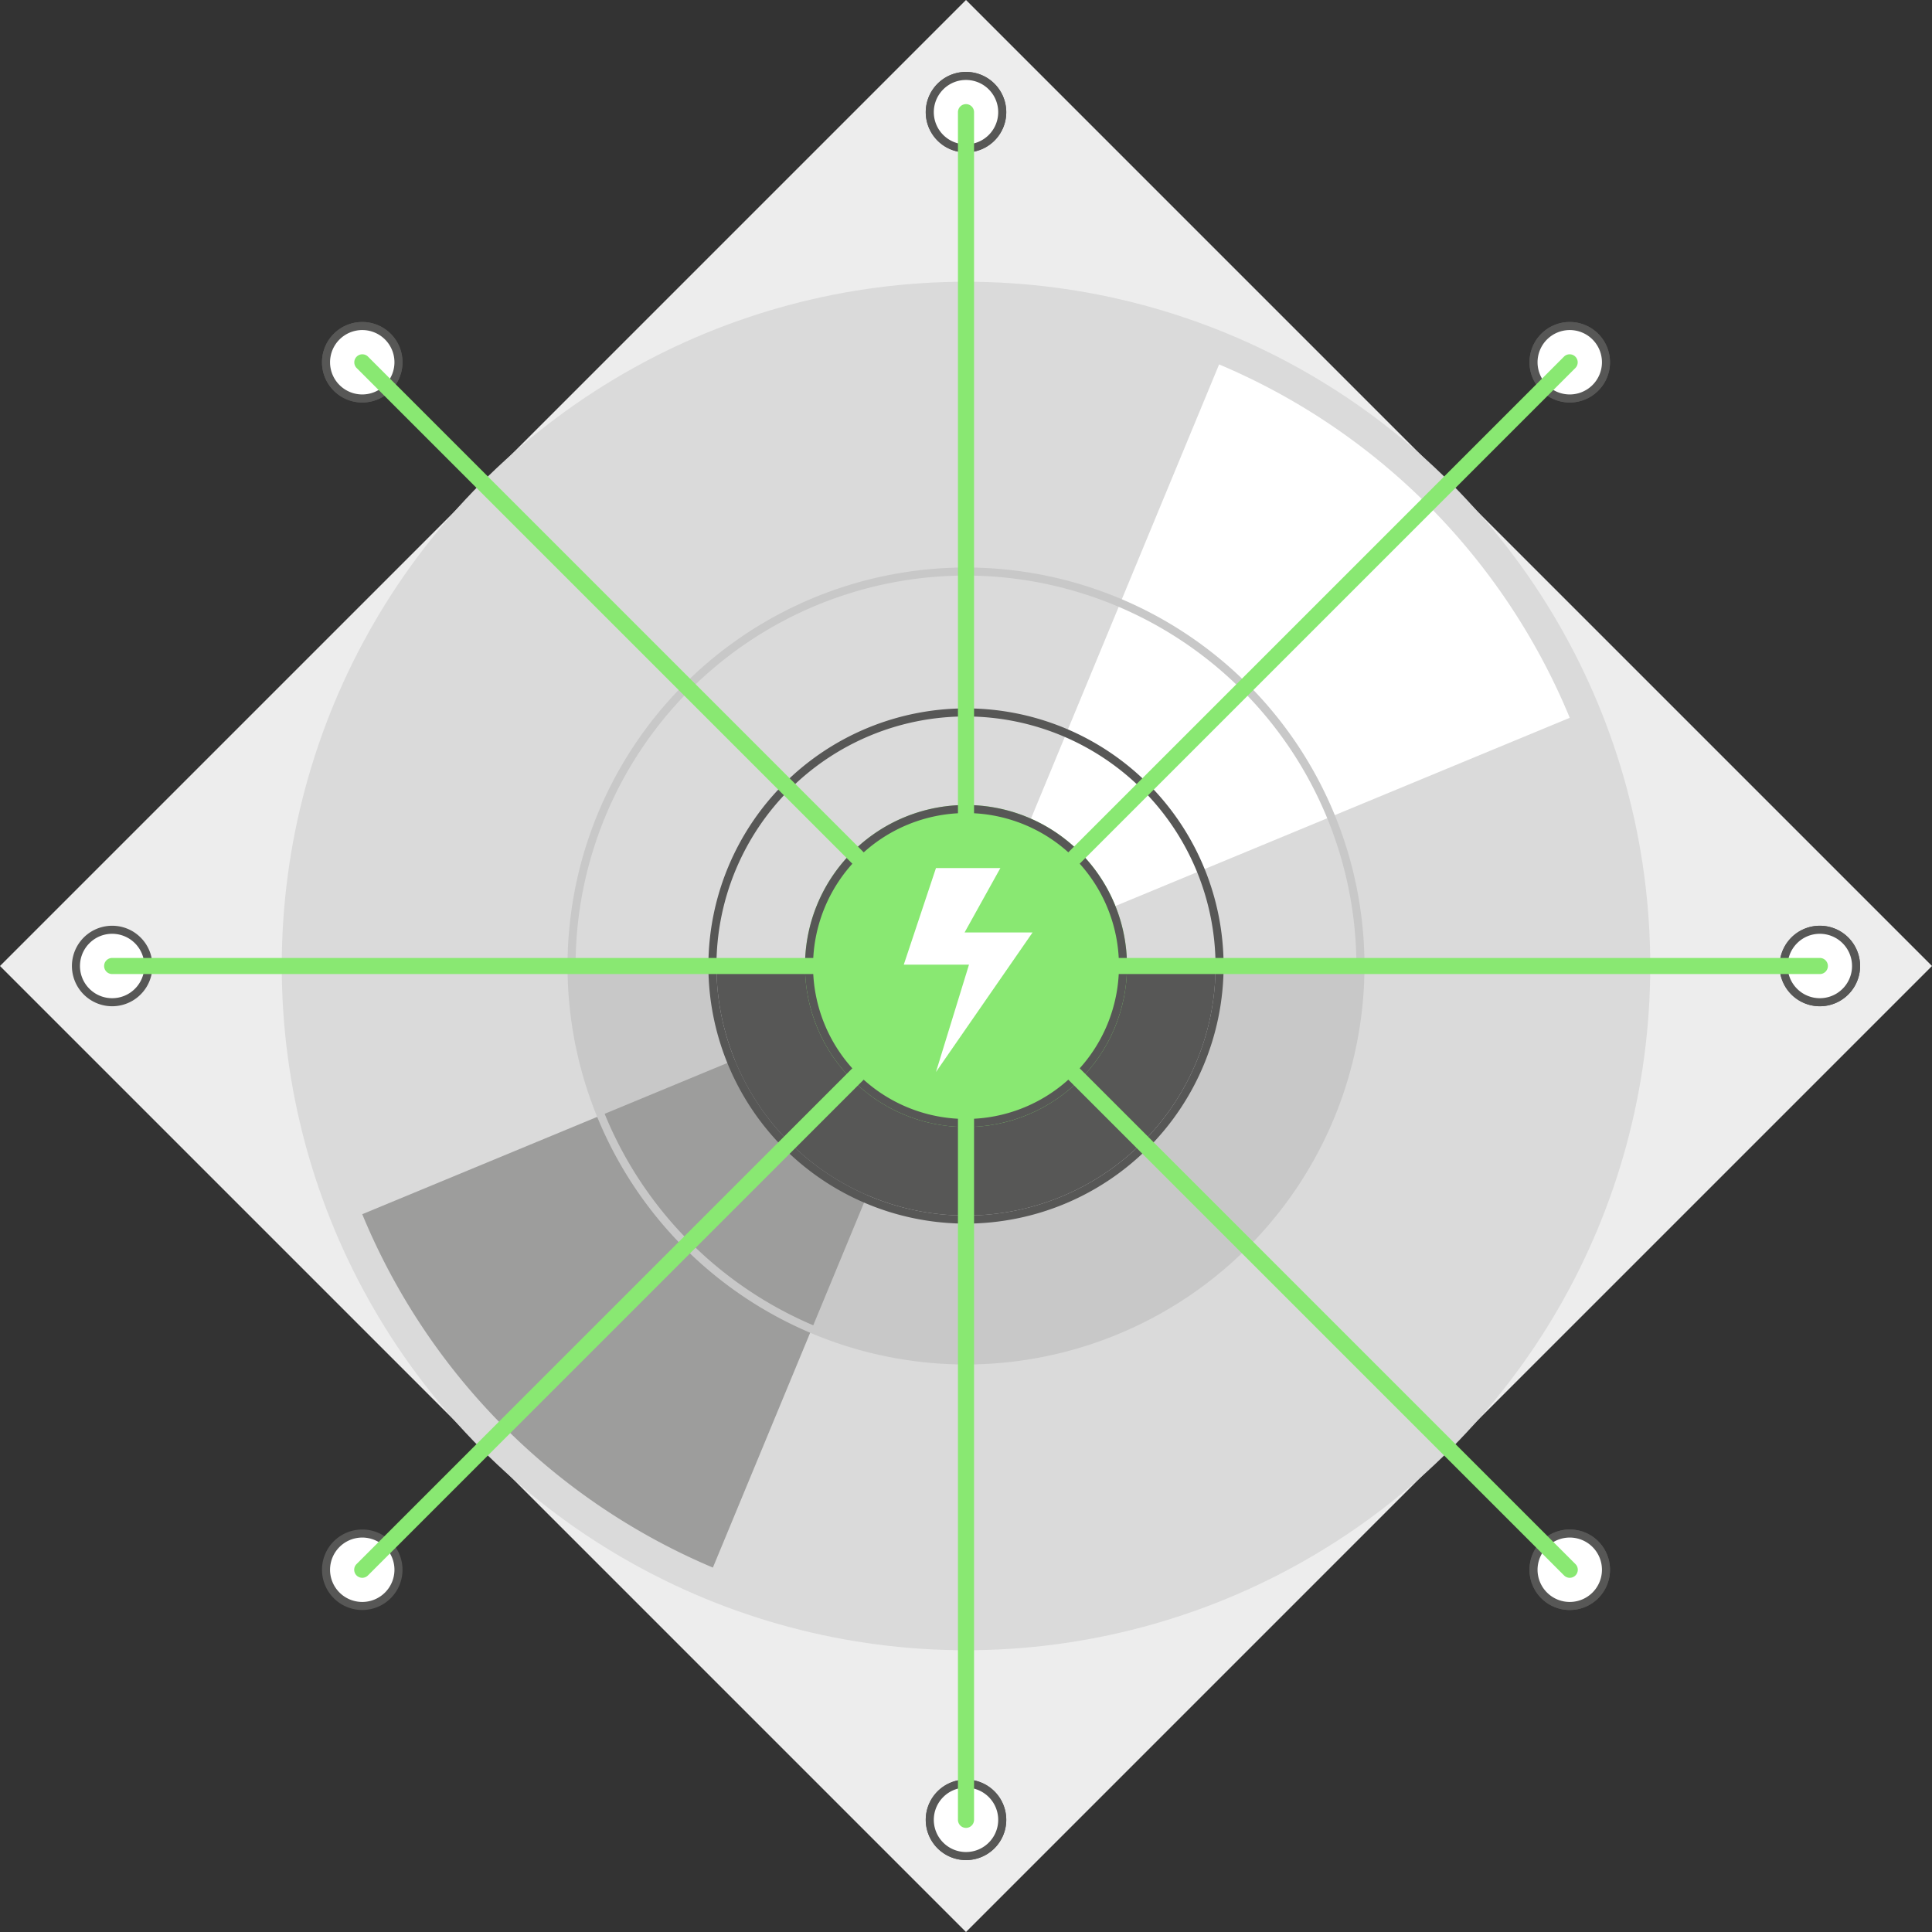 <svg id="Layer_1" data-name="Layer 1" xmlns="http://www.w3.org/2000/svg" viewBox="0 0 240 240"><rect x="0" y="0" width="240" height="240" fill="#333333" stroke="none"/><defs><style>.cls-1{fill:#ededed;}.cls-2{fill:#dadada;}.cls-3{fill:#fff;}.cls-4{fill:#575756;}.cls-5{fill:#c8c8c8;}.cls-6{fill:#9d9d9c;}.cls-7{fill:#89e872;}</style></defs><rect class="cls-1" x="35.147" y="35.147" width="169.706" height="169.706" transform="translate(-49.706 120) rotate(-45)"/><circle class="cls-2" cx="120" cy="120" r="49"/><circle class="cls-3" cx="45" cy="195" r="4.5"/><path class="cls-4" d="M45,191a4,4,0,1,1-4,4,4.005,4.005,0,0,1,4-4m0-1a5,5,0,1,0,5,5,5,5,0,0,0-5-5Z"/><circle class="cls-3" cx="195" cy="45" r="4.5"/><path class="cls-4" d="M195,41a4,4,0,1,1-4,4,4.005,4.005,0,0,1,4-4m0-1a5,5,0,1,0,5,5,5,5,0,0,0-5-5Z"/><circle class="cls-3" cx="45" cy="45" r="4.5"/><path class="cls-4" d="M45,41a4,4,0,1,1-4,4,4.005,4.005,0,0,1,4-4m0-1a5,5,0,1,0,5,5,5,5,0,0,0-5-5Z"/><circle class="cls-3" cx="195" cy="195" r="4.5"/><path class="cls-4" d="M195,191a4,4,0,1,1-4,4,4.005,4.005,0,0,1,4-4m0-1a5,5,0,1,0,5,5,5,5,0,0,0-5-5Z"/><circle class="cls-3" cx="195" cy="45" r="4.5"/><path class="cls-4" d="M195,41a4,4,0,1,1-4,4,4.005,4.005,0,0,1,4-4m0-1a5,5,0,1,0,5,5,5,5,0,0,0-5-5Z"/><circle class="cls-3" cx="45" cy="45" r="4.5"/><path class="cls-4" d="M45,41a4,4,0,1,1-4,4,4.005,4.005,0,0,1,4-4m0-1a5,5,0,1,0,5,5,5,5,0,0,0-5-5Z"/><circle class="cls-3" cx="195" cy="195" r="4.5"/><path class="cls-4" d="M195,191a4,4,0,1,1-4,4,4.005,4.005,0,0,1,4-4m0-1a5,5,0,1,0,5,5,5,5,0,0,0-5-5Z"/><path class="cls-3" d="M13.934,124.5a4.5,4.5,0,1,1,3.182-1.318A4.469,4.469,0,0,1,13.934,124.5Z"/><path class="cls-4" d="M13.934,116a4,4,0,1,1-2.828,1.172A3.974,3.974,0,0,1,13.934,116m0-1a5,5,0,1,0,3.536,1.464A4.984,4.984,0,0,0,13.934,115Z"/><path class="cls-3" d="M226.066,124.5a4.5,4.5,0,1,1,3.182-1.318A4.469,4.469,0,0,1,226.066,124.5Z"/><path class="cls-4" d="M226.066,116a4,4,0,1,1-2.828,1.172A3.974,3.974,0,0,1,226.066,116m0-1a5,5,0,1,0,3.536,1.464A4.984,4.984,0,0,0,226.066,115Z"/><path class="cls-3" d="M120,18.434a4.499,4.499,0,1,1,3.182-1.317A4.472,4.472,0,0,1,120,18.434Z"/><path class="cls-4" d="M120,9.934a4,4,0,1,1-2.828,1.172A3.974,3.974,0,0,1,120,9.934m0-1a5,5,0,1,0,3.536,1.464A4.984,4.984,0,0,0,120,8.934Z"/><path class="cls-3" d="M120,230.565a4.499,4.499,0,1,1,3.182-1.317A4.472,4.472,0,0,1,120,230.565Z"/><path class="cls-4" d="M120,222.066a4,4,0,1,1-2.828,1.172A3.974,3.974,0,0,1,120,222.066m0-1a5,5,0,1,0,3.536,1.464A4.984,4.984,0,0,0,120,221.066Z"/><path class="cls-3" d="M226.066,124.5a4.5,4.5,0,1,1,3.182-1.318A4.469,4.469,0,0,1,226.066,124.5Z"/><path class="cls-4" d="M226.066,116a4,4,0,1,1-2.828,1.172A3.974,3.974,0,0,1,226.066,116m0-1a5,5,0,1,0,3.536,1.464A4.984,4.984,0,0,0,226.066,115Z"/><path class="cls-3" d="M120,18.434a4.499,4.499,0,1,1,3.182-1.317A4.472,4.472,0,0,1,120,18.434Z"/><path class="cls-4" d="M120,9.934a4,4,0,1,1-2.828,1.172A3.974,3.974,0,0,1,120,9.934m0-1a5,5,0,1,0,3.536,1.464A4.984,4.984,0,0,0,120,8.934Z"/><path class="cls-3" d="M120,230.565a4.499,4.499,0,1,1,3.182-1.317A4.472,4.472,0,0,1,120,230.565Z"/><path class="cls-4" d="M120,222.066a4,4,0,1,1-2.828,1.172A3.974,3.974,0,0,1,120,222.066m0-1a5,5,0,1,0,3.536,1.464A4.984,4.984,0,0,0,120,221.066Z"/><circle class="cls-2" cx="120" cy="120" r="85"/><path class="cls-3" d="M151.442,45.269c-14.267,34.444-29.315,70.772-30.955,74.731V120h.078L195,89.168A81.344,81.344,0,0,0,151.442,45.269Z"/><path class="cls-5" d="M169,120a49,49,0,0,1-98,0Z"/><path class="cls-6" d="M88.558,194.731c14.267-34.444,29.315-70.772,30.955-74.731V120h-.078L45,150.832A81.344,81.344,0,0,0,88.558,194.731Z"/><path class="cls-5" d="M120,169.5A49.5,49.5,0,1,1,169.5,120,49.556,49.556,0,0,1,120,169.5Zm0-98A48.5,48.5,0,1,0,168.5,120,48.555,48.555,0,0,0,120,71.5Z"/><path class="cls-4" d="M120,152a32,32,0,1,1,32-32A32.036,32.036,0,0,1,120,152Zm0-63a31,31,0,1,0,31,31A31.035,31.035,0,0,0,120,89Z"/><path class="cls-4" d="M151,120a31,31,0,0,1-62,0Z"/><circle class="cls-7" cx="120" cy="120" r="20"/><path class="cls-4" d="M120,101a19,19,0,1,1-19,19,19.021,19.021,0,0,1,19-19m0-1a20,20,0,1,0,20,20,20,20,0,0,0-20-20Z"/><path class="cls-7" d="M45,196a1,1,0,0,1-.707-1.707l150-150A1.0 1,0,0,1,195.707,45.707l-150,150A.997.997,0,0,1,45,196Z"/><path class="cls-7" d="M195,196a.997.997,0,0,1-.707-.293l-150-150A1.0 1,0,0,1,45.707,44.293l150,150A1,1,0,0,1,195,196Z"/><path class="cls-7" d="M226.066,121H13.934a1,1,0,1,1,0-2H226.066a1,1,0,0,1,0,2Z"/><path class="cls-7" d="M120,227.066a1.0 1,0,0,1-1-1V13.934a1,1,0,0,1,2,0V226.066A1.0 1,0,0,1,120,227.066Z"/><polygon class="cls-3" points="128.27 115.833 125.603 115.833 121.603 115.833 119.825 115.833 124.27 107.833 116.27 107.833 112.27 119.833 114.936 119.833 117.603 119.833 120.372 119.833 116.27 133.167 128.27 115.833"/></svg>